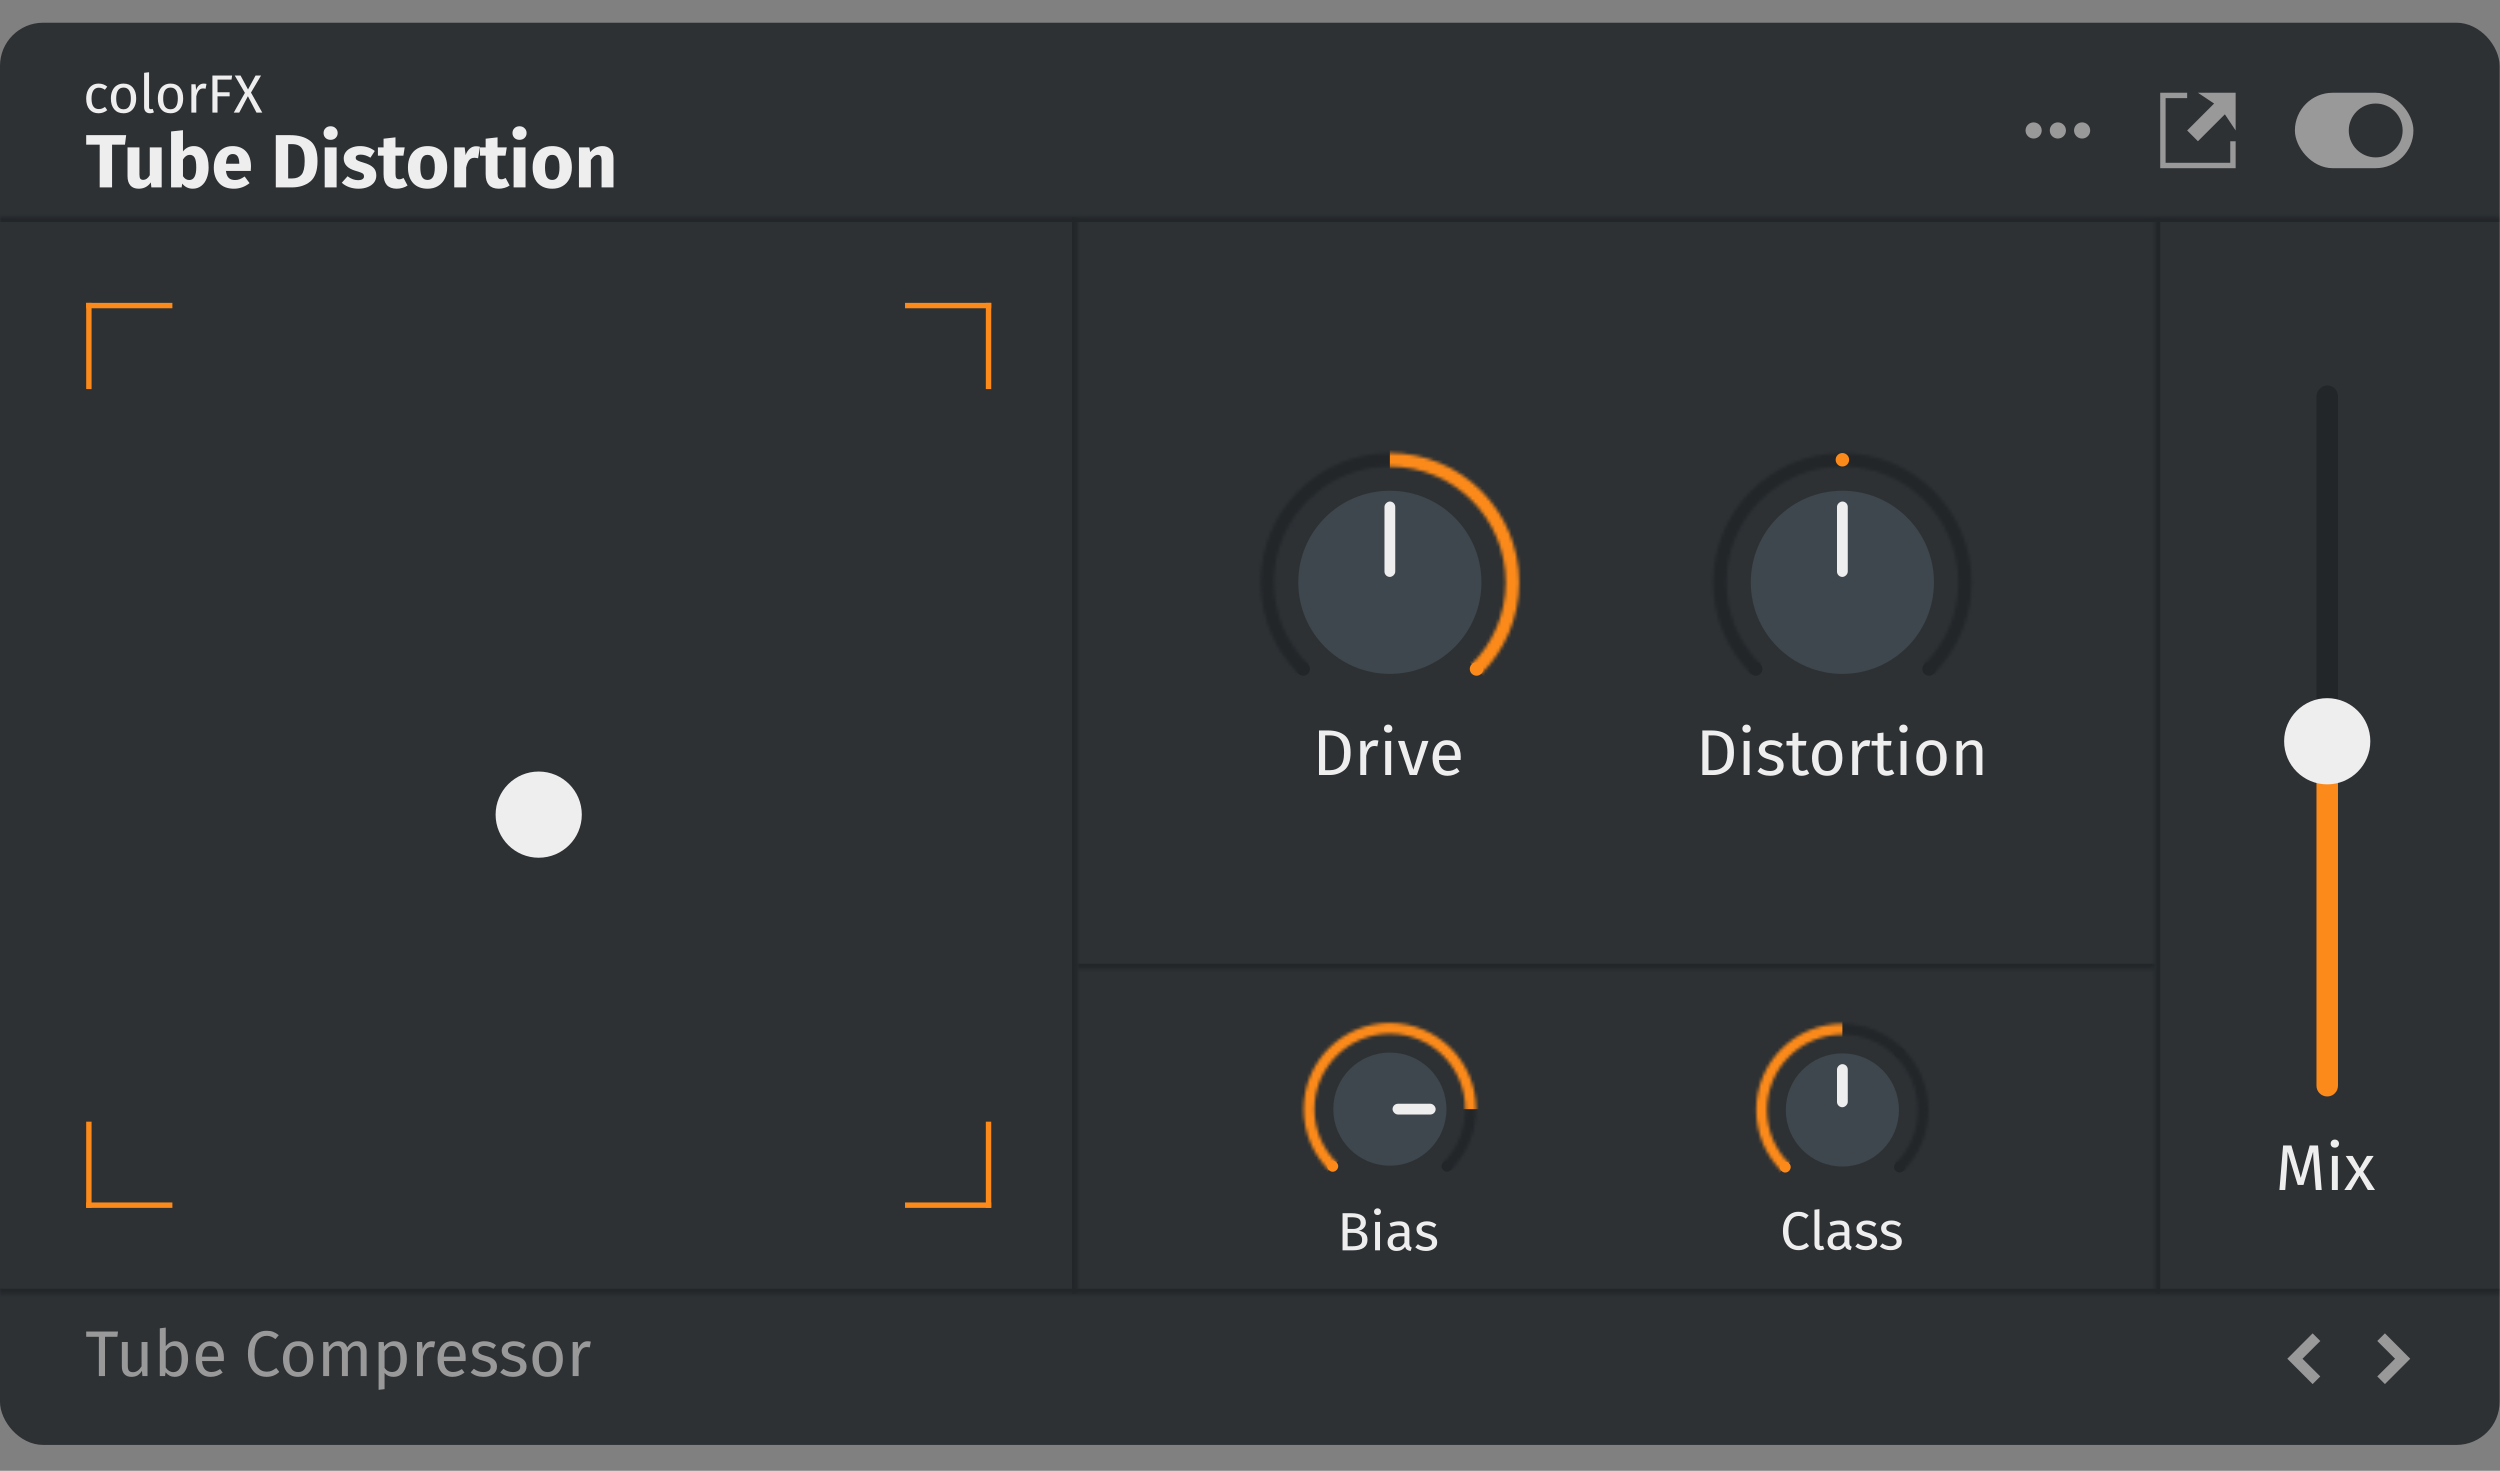 <?xml version="1.0" encoding="UTF-8"?>
<svg xmlns="http://www.w3.org/2000/svg" width="770" height="453" viewBox="0 0 770 453" fill="none">
  <rect x="0" y="0" width="770" height="453" fill="#808080" stroke="none"/>
  <g clip-path="url(#clip0_1487_190294)">
    <rect y="7" width="769.879" height="438.035" rx="13.274" fill="#2D3134"></rect>
    <path d="M77.303 28.517L80.788 34.69H78.996L76.358 29.629L73.686 34.69H71.994L75.428 28.601L72.293 23.258H74.085L76.391 27.555L78.714 23.258H80.406L77.303 28.517Z" fill="#EEEEEE"></path>
    <path d="M65.42 34.69V23.258H71.493L71.31 24.519H66.996V28.418H70.729V29.662H66.996V34.69H65.42Z" fill="#EEEEEE"></path>
    <path d="M62.736 25.746C63.046 25.746 63.334 25.779 63.599 25.846L63.317 27.339C63.051 27.273 62.797 27.239 62.554 27.239C62.012 27.239 61.575 27.439 61.243 27.837C60.911 28.235 60.651 28.854 60.463 29.695V34.689H58.937V25.945H60.247L60.397 27.721C60.629 27.068 60.944 26.576 61.343 26.244C61.741 25.912 62.205 25.746 62.736 25.746Z" fill="#EEEEEE"></path>
    <path d="M52.532 25.746C53.76 25.746 54.712 26.155 55.386 26.974C56.072 27.793 56.415 28.904 56.415 30.309C56.415 31.216 56.26 32.018 55.95 32.715C55.641 33.401 55.193 33.937 54.606 34.324C54.02 34.7 53.323 34.888 52.516 34.888C51.288 34.888 50.331 34.479 49.645 33.661C48.959 32.842 48.617 31.73 48.617 30.326C48.617 29.419 48.771 28.622 49.081 27.936C49.391 27.239 49.839 26.703 50.425 26.327C51.011 25.94 51.714 25.746 52.532 25.746ZM52.532 26.974C51.017 26.974 50.259 28.091 50.259 30.326C50.259 32.549 51.011 33.661 52.516 33.661C54.02 33.661 54.772 32.543 54.772 30.309C54.772 28.086 54.026 26.974 52.532 26.974Z" fill="#EEEEEE"></path>
    <path d="M46.209 34.889C45.645 34.889 45.197 34.723 44.865 34.392C44.544 34.049 44.384 33.573 44.384 32.965V22.429L45.911 22.246V32.931C45.911 33.175 45.949 33.352 46.027 33.462C46.115 33.573 46.259 33.628 46.458 33.628C46.668 33.628 46.856 33.595 47.022 33.529L47.42 34.591C47.056 34.79 46.652 34.889 46.209 34.889Z" fill="#EEEEEE"></path>
    <path d="M38.063 25.746C39.291 25.746 40.242 26.155 40.917 26.974C41.602 27.793 41.945 28.904 41.945 30.309C41.945 31.216 41.791 32.018 41.481 32.715C41.171 33.401 40.723 33.937 40.137 34.324C39.55 34.7 38.854 34.888 38.046 34.888C36.818 34.888 35.861 34.479 35.176 33.661C34.49 32.842 34.147 31.73 34.147 30.326C34.147 29.419 34.302 28.622 34.612 27.936C34.921 27.239 35.369 26.703 35.956 26.327C36.542 25.94 37.244 25.746 38.063 25.746ZM38.063 26.974C36.547 26.974 35.79 28.091 35.79 30.326C35.79 32.549 36.542 33.661 38.046 33.661C39.55 33.661 40.303 32.543 40.303 30.309C40.303 28.086 39.556 26.974 38.063 26.974Z" fill="#EEEEEE"></path>
    <path d="M30.364 25.746C30.884 25.746 31.359 25.823 31.791 25.978C32.222 26.122 32.637 26.36 33.035 26.692L32.305 27.654C31.995 27.433 31.691 27.273 31.392 27.173C31.105 27.062 30.784 27.007 30.43 27.007C29.722 27.007 29.169 27.289 28.771 27.853C28.384 28.417 28.19 29.253 28.19 30.359C28.19 31.465 28.384 32.283 28.771 32.814C29.158 33.334 29.711 33.594 30.43 33.594C30.773 33.594 31.088 33.544 31.376 33.445C31.663 33.334 31.984 33.163 32.338 32.931L33.035 33.926C32.239 34.568 31.348 34.888 30.364 34.888C29.18 34.888 28.245 34.49 27.56 33.694C26.885 32.897 26.548 31.797 26.548 30.392C26.548 29.463 26.703 28.65 27.012 27.953C27.322 27.256 27.759 26.714 28.323 26.327C28.898 25.94 29.578 25.746 30.364 25.746Z" fill="#EEEEEE"></path>
    <path d="M185.538 44.998C186.607 44.998 187.443 45.323 188.047 45.974C188.651 46.624 188.953 47.538 188.953 48.715V57.728H185.283V49.342C185.283 48.722 185.182 48.297 184.981 48.064C184.795 47.816 184.509 47.693 184.121 47.693C183.378 47.693 182.666 48.227 181.984 49.295V57.728H178.314V45.393H181.52L181.775 46.856C182.302 46.237 182.867 45.772 183.471 45.463C184.091 45.153 184.78 44.998 185.538 44.998Z" fill="#EEEEEE"></path>
    <path d="M170.092 44.998C171.981 44.998 173.46 45.579 174.528 46.74C175.597 47.886 176.131 49.497 176.131 51.572C176.131 52.888 175.883 54.042 175.388 55.033C174.908 56.009 174.211 56.767 173.297 57.309C172.399 57.852 171.33 58.123 170.092 58.123C168.218 58.123 166.739 57.55 165.655 56.404C164.586 55.242 164.052 53.624 164.052 51.549C164.052 50.232 164.292 49.086 164.772 48.111C165.268 47.12 165.965 46.353 166.863 45.811C167.776 45.269 168.853 44.998 170.092 44.998ZM170.092 47.693C169.348 47.693 168.791 48.01 168.419 48.645C168.047 49.264 167.862 50.232 167.862 51.549C167.862 52.896 168.04 53.879 168.396 54.499C168.768 55.118 169.333 55.428 170.092 55.428C170.835 55.428 171.392 55.118 171.764 54.499C172.136 53.864 172.322 52.888 172.322 51.572C172.322 50.225 172.136 49.241 171.764 48.622C171.408 48.002 170.85 47.693 170.092 47.693Z" fill="#EEEEEE"></path>
    <path d="M161.863 45.393V57.727H158.193V45.393H161.863ZM160.005 38.889C160.64 38.889 161.159 39.09 161.561 39.493C161.979 39.88 162.188 40.375 162.188 40.979C162.188 41.583 161.979 42.087 161.561 42.489C161.159 42.876 160.64 43.07 160.005 43.07C159.37 43.07 158.851 42.876 158.448 42.489C158.046 42.087 157.844 41.583 157.844 40.979C157.844 40.375 158.046 39.88 158.448 39.493C158.851 39.09 159.37 38.889 160.005 38.889Z" fill="#EEEEEE"></path>
    <path d="M156.968 57.146C156.519 57.456 155.992 57.696 155.388 57.866C154.8 58.037 154.211 58.122 153.623 58.122C150.928 58.106 149.581 56.62 149.581 53.662V47.947H147.839V45.392H149.581V42.721L153.251 42.303V45.392H156.085L155.69 47.947H153.251V53.615C153.251 54.188 153.344 54.599 153.53 54.846C153.716 55.094 154.01 55.218 154.413 55.218C154.831 55.218 155.272 55.087 155.737 54.823L156.968 57.146Z" fill="#EEEEEE"></path>
    <path d="M146.599 45.045C147.048 45.045 147.459 45.099 147.83 45.208L147.249 48.762C146.785 48.653 146.413 48.599 146.134 48.599C145.407 48.599 144.849 48.855 144.462 49.365C144.09 49.861 143.796 50.612 143.579 51.619V57.728H139.909V45.393H143.115L143.417 47.786C143.695 46.934 144.114 46.268 144.671 45.788C145.244 45.293 145.887 45.045 146.599 45.045Z" fill="#EEEEEE"></path>
    <path d="M131.686 44.998C133.576 44.998 135.055 45.579 136.123 46.74C137.192 47.886 137.726 49.497 137.726 51.572C137.726 52.888 137.478 54.042 136.983 55.033C136.502 56.009 135.806 56.767 134.892 57.309C133.994 57.852 132.925 58.123 131.686 58.123C129.812 58.123 128.334 57.55 127.25 56.404C126.181 55.242 125.647 53.624 125.647 51.549C125.647 50.232 125.887 49.086 126.367 48.111C126.862 47.12 127.559 46.353 128.457 45.811C129.371 45.269 130.447 44.998 131.686 44.998ZM131.686 47.693C130.943 47.693 130.385 48.01 130.014 48.645C129.642 49.264 129.456 50.232 129.456 51.549C129.456 52.896 129.634 53.879 129.991 54.499C130.362 55.118 130.927 55.428 131.686 55.428C132.43 55.428 132.987 55.118 133.359 54.499C133.73 53.864 133.916 52.888 133.916 51.572C133.916 50.225 133.73 49.241 133.359 48.622C133.003 48.002 132.445 47.693 131.686 47.693Z" fill="#EEEEEE"></path>
    <path d="M125.527 57.146C125.078 57.456 124.551 57.696 123.947 57.866C123.359 58.037 122.77 58.122 122.182 58.122C119.487 58.106 118.14 56.62 118.14 53.662V47.947H116.398V45.392H118.14V42.721L121.81 42.303V45.392H124.644L124.249 47.947H121.81V53.615C121.81 54.188 121.903 54.599 122.089 54.846C122.275 55.094 122.569 55.218 122.972 55.218C123.39 55.218 123.831 55.087 124.296 54.823L125.527 57.146Z" fill="#EEEEEE"></path>
    <path d="M110.907 44.998C111.789 44.998 112.618 45.13 113.392 45.393C114.166 45.656 114.848 46.028 115.436 46.508L114.089 48.575C113.082 47.94 112.068 47.623 111.046 47.623C110.566 47.623 110.194 47.708 109.931 47.879C109.683 48.033 109.559 48.258 109.559 48.552C109.559 48.784 109.613 48.978 109.722 49.133C109.846 49.272 110.086 49.419 110.442 49.574C110.798 49.729 111.348 49.915 112.091 50.132C113.377 50.503 114.329 50.991 114.948 51.595C115.583 52.184 115.901 53.004 115.901 54.057C115.901 54.894 115.661 55.621 115.181 56.241C114.701 56.845 114.042 57.309 113.206 57.635C112.37 57.96 111.441 58.123 110.419 58.123C109.381 58.123 108.413 57.96 107.515 57.635C106.632 57.309 105.881 56.86 105.262 56.287L107.05 54.29C108.088 55.095 109.18 55.498 110.326 55.498C110.883 55.498 111.317 55.397 111.627 55.196C111.952 54.994 112.114 54.708 112.114 54.336C112.114 54.042 112.052 53.81 111.929 53.639C111.805 53.469 111.565 53.314 111.208 53.175C110.852 53.02 110.287 52.834 109.513 52.617C108.289 52.261 107.376 51.766 106.772 51.13C106.168 50.496 105.866 49.706 105.866 48.761C105.866 48.049 106.067 47.414 106.47 46.856C106.888 46.283 107.476 45.834 108.235 45.509C109.009 45.168 109.9 44.998 110.907 44.998Z" fill="#EEEEEE"></path>
    <path d="M103.677 45.393V57.727H100.007V45.393H103.677ZM101.819 38.889C102.454 38.889 102.972 39.09 103.375 39.493C103.793 39.88 104.002 40.375 104.002 40.979C104.002 41.583 103.793 42.087 103.375 42.489C102.972 42.876 102.454 43.07 101.819 43.07C101.184 43.07 100.665 42.876 100.262 42.489C99.86 42.087 99.658 41.583 99.658 40.979C99.658 40.375 99.86 39.88 100.262 39.493C100.665 39.09 101.184 38.889 101.819 38.889Z" fill="#EEEEEE"></path>
    <path d="M89.429 41.629C91.953 41.629 93.974 42.202 95.492 43.348C97.025 44.478 97.791 46.561 97.791 49.596C97.791 52.585 97.048 54.691 95.561 55.915C94.075 57.123 92.147 57.727 89.778 57.727H84.946V41.629H89.429ZM88.755 44.393V54.962H90.01C91.264 54.962 92.216 54.575 92.867 53.801C93.517 53.011 93.843 51.61 93.843 49.596C93.843 48.218 93.68 47.15 93.355 46.391C93.029 45.632 92.588 45.113 92.031 44.834C91.473 44.54 90.784 44.393 89.963 44.393H88.755Z" fill="#EEEEEE"></path>
    <path d="M77.302 51.316C77.302 51.827 77.279 52.269 77.232 52.64H69.59C69.714 53.678 70.008 54.406 70.473 54.824C70.937 55.242 71.58 55.451 72.401 55.451C72.896 55.451 73.376 55.366 73.841 55.196C74.305 55.01 74.809 54.731 75.351 54.359L76.861 56.404C75.42 57.55 73.818 58.123 72.052 58.123C70.054 58.123 68.521 57.534 67.453 56.357C66.384 55.18 65.85 53.601 65.85 51.618C65.85 50.364 66.075 49.241 66.524 48.25C66.973 47.243 67.631 46.454 68.498 45.881C69.365 45.292 70.403 44.998 71.611 44.998C73.392 44.998 74.785 45.556 75.792 46.67C76.799 47.785 77.302 49.334 77.302 51.316ZM73.701 50.271C73.67 48.382 73.004 47.437 71.704 47.437C71.069 47.437 70.573 47.669 70.217 48.134C69.876 48.599 69.667 49.365 69.59 50.434H73.701V50.271Z" fill="#EEEEEE"></path>
    <path d="M59.678 44.997C61.15 44.997 62.28 45.578 63.07 46.739C63.86 47.885 64.255 49.496 64.255 51.571C64.255 52.841 64.053 53.971 63.651 54.962C63.264 55.953 62.698 56.728 61.955 57.285C61.227 57.843 60.36 58.121 59.353 58.121C58.687 58.121 58.076 57.982 57.518 57.703C56.976 57.425 56.512 57.038 56.124 56.542L55.939 57.727H52.687V40.491L56.357 40.096V46.646C56.728 46.135 57.201 45.733 57.774 45.438C58.362 45.144 58.997 44.997 59.678 44.997ZM58.285 55.45C59.725 55.45 60.445 54.157 60.445 51.571C60.445 50.1 60.275 49.085 59.934 48.528C59.593 47.97 59.098 47.692 58.447 47.692C57.627 47.692 56.93 48.172 56.357 49.132V54.266C56.589 54.637 56.868 54.931 57.193 55.148C57.534 55.349 57.898 55.45 58.285 55.45Z" fill="#EEEEEE"></path>
    <path d="M49.8 57.727H46.617L46.455 56.171C45.557 57.472 44.31 58.122 42.715 58.122C41.584 58.122 40.725 57.781 40.137 57.1C39.564 56.419 39.277 55.466 39.277 54.243V45.393H42.947V53.778C42.947 54.382 43.04 54.808 43.226 55.056C43.427 55.288 43.729 55.404 44.132 55.404C44.906 55.404 45.572 54.924 46.13 53.964V45.393H49.8V57.727Z" fill="#EEEEEE"></path>
    <path d="M38.859 41.629L38.487 44.556H34.515V57.727H30.706V44.556H26.548V41.629H38.859Z" fill="#EEEEEE"></path>
    <circle cx="626.357" cy="40.184" r="2.489" fill="#999999"></circle>
    <circle cx="633.823" cy="40.184" r="2.489" fill="#999999"></circle>
    <circle cx="641.29" cy="40.184" r="2.489" fill="#999999"></circle>
    <path fill-rule="evenodd" clip-rule="evenodd" d="M665.348 51.799V28.57H673.644V30.23H667.007V50.14H686.918V43.503H688.577V51.799H665.348ZM681.94 31.889L673.644 40.185L676.962 43.503L685.259 35.207L688.577 40.185V28.57H676.962L681.94 31.889Z" fill="#999999"></path>
    <rect x="706.829" y="28.57" width="36.503" height="23.229" rx="11.615" fill="#999999"></rect>
    <circle cx="731.717" cy="40.185" r="8.296" fill="#2D3134"></circle>
    <g clip-path="url(#clip1_1487_190294)">
      <mask id="path-29-inside-1_1487_190294" fill="white">
        <path d="M0 66.732H769.879V398.577H0V66.732Z"></path>
      </mask>
      <mask id="path-31-inside-2_1487_190294" fill="white">
        <path d="M0 66.732H331.844V398.577H0V66.732Z"></path>
      </mask>
      <path d="M330.185 66.732V398.577H333.504V66.732H330.185Z" fill="#222629" mask="url(#path-31-inside-2_1487_190294)"></path>
      <rect x="28.207" y="119.826" width="1.659" height="26.548" transform="rotate(-180 28.207 119.826)" fill="#FC8A1A"></rect>
      <rect x="53.095" y="94.938" width="26.548" height="1.659" transform="rotate(-180 53.095 94.938)" fill="#FC8A1A"></rect>
      <rect x="53.095" y="370.369" width="1.659" height="26.548" transform="rotate(90 53.095 370.369)" fill="#FC8A1A"></rect>
      <rect x="28.207" y="345.48" width="26.548" height="1.659" transform="rotate(90 28.207 345.48)" fill="#FC8A1A"></rect>
      <circle cx="165.922" cy="250.907" r="13.274" fill="#EEEEEE"></circle>
      <rect x="278.749" y="94.938" width="1.659" height="26.548" transform="rotate(-90 278.749 94.938)" fill="#FC8A1A"></rect>
      <rect x="303.637" y="119.826" width="26.548" height="1.659" transform="rotate(-90 303.637 119.826)" fill="#FC8A1A"></rect>
      <rect x="303.637" y="345.48" width="1.659" height="26.548" fill="#FC8A1A"></rect>
      <rect x="278.749" y="370.369" width="26.548" height="1.659" fill="#FC8A1A"></rect>
      <mask id="path-44-inside-3_1487_190294" fill="white">
        <path d="M331.844 66.732H663.689V298.475H331.844V66.732Z"></path>
      </mask>
      <path d="M663.689 296.815H331.844V300.134H663.689V296.815Z" fill="#222629" mask="url(#path-44-inside-3_1487_190294)"></path>
      <mask id="mask0_1487_190294" style="mask-type:alpha" maskUnits="userSpaceOnUse" x="388" y="139" width="80" height="81">
        <path fill-rule="evenodd" clip-rule="evenodd" d="M428.079 219.176C450.072 219.176 467.9 201.347 467.9 179.355C467.9 157.362 450.072 139.533 428.079 139.533C406.086 139.533 388.258 157.362 388.258 179.355C388.258 201.347 406.086 219.176 428.079 219.176ZM428.079 215.027C447.781 215.027 463.752 199.056 463.752 179.354C463.752 159.652 447.781 143.681 428.079 143.681C408.377 143.681 392.406 159.652 392.406 179.354C392.406 199.056 408.377 215.027 428.079 215.027Z" fill="#D9D9D9"></path>
      </mask>
      <g mask="url(#mask0_1487_190294)">
        <path d="M388.971 218.462C381.236 210.728 375.969 200.873 373.835 190.144C371.701 179.416 372.796 168.295 376.982 158.189C381.168 148.083 388.257 139.445 397.352 133.368C406.447 127.291 417.141 124.047 428.079 124.047C439.018 124.047 449.711 127.291 458.807 133.368C467.902 139.445 474.991 148.083 479.177 158.189C483.363 168.295 484.458 179.416 482.324 190.144C480.19 200.873 474.922 210.728 467.188 218.462L428.079 179.354L388.971 218.462Z" fill="#222629"></path>
        <path d="M467.187 218.462C474.921 210.728 480.189 200.873 482.323 190.144C484.457 179.416 483.362 168.295 479.176 158.189C474.99 148.083 467.901 139.445 458.806 133.368C449.71 127.291 439.017 124.047 428.078 124.047L428.078 179.354L467.187 218.462Z" fill="#FC8A1A"></path>
      </g>
      <circle cx="454.771" cy="206.046" r="2.074" transform="rotate(45 454.771 206.046)" fill="#FC8A1A"></circle>
      <circle cx="401.387" cy="206.047" r="2.074" transform="rotate(-45 401.387 206.047)" fill="#222629"></circle>
      <circle cx="428.079" cy="179.355" r="28.207" transform="rotate(90 428.079 179.355)" fill="#3E474D"></circle>
      <rect x="426.419" y="177.695" width="23.229" height="3.318" rx="1.659" transform="rotate(-90 426.419 177.695)" fill="#EEEEEE"></rect>
      <path d="M449.909 233.151C449.909 233.457 449.896 233.769 449.869 234.087H443.179C443.259 235.242 443.551 236.092 444.055 236.636C444.56 237.18 445.21 237.452 446.007 237.452C446.511 237.452 446.976 237.379 447.4 237.233C447.825 237.087 448.27 236.855 448.734 236.536L449.531 237.631C448.416 238.507 447.195 238.945 445.867 238.945C444.407 238.945 443.266 238.468 442.443 237.512C441.633 236.556 441.228 235.242 441.228 233.57C441.228 232.481 441.401 231.519 441.746 230.682C442.104 229.833 442.609 229.169 443.259 228.691C443.923 228.214 444.699 227.975 445.589 227.975C446.982 227.975 448.051 228.433 448.794 229.348C449.538 230.264 449.909 231.532 449.909 233.151ZM448.097 232.614C448.097 231.578 447.892 230.789 447.48 230.244C447.069 229.7 446.451 229.428 445.628 229.428C444.128 229.428 443.312 230.53 443.179 232.733H448.097V232.614Z" fill="#EEEEEE"></path>
      <path d="M439.968 228.213L436.404 238.706H434.194L430.57 228.213H432.561L435.309 237.073L438.037 228.213H439.968Z" fill="#EEEEEE"></path>
      <path d="M428.475 228.213V238.706H426.643V228.213H428.475ZM427.539 223.176C427.924 223.176 428.236 223.295 428.475 223.534C428.714 223.773 428.834 224.072 428.834 224.43C428.834 224.789 428.714 225.087 428.475 225.326C428.236 225.552 427.924 225.665 427.539 225.665C427.168 225.665 426.862 225.552 426.624 225.326C426.385 225.087 426.265 224.789 426.265 224.43C426.265 224.072 426.385 223.773 426.624 223.534C426.862 223.295 427.168 223.176 427.539 223.176Z" fill="#EEEEEE"></path>
      <path d="M423.523 227.975C423.894 227.975 424.239 228.014 424.558 228.094L424.219 229.886C423.901 229.806 423.596 229.767 423.304 229.767C422.653 229.767 422.129 230.005 421.731 230.483C421.332 230.961 421.02 231.705 420.795 232.713V238.706H418.963V228.214H420.536L420.715 230.344C420.994 229.561 421.372 228.97 421.85 228.572C422.328 228.174 422.885 227.975 423.523 227.975Z" fill="#EEEEEE"></path>
      <path d="M409.116 224.988C411.187 224.988 412.846 225.473 414.094 226.442C415.355 227.397 415.985 229.176 415.985 231.778C415.985 234.313 415.355 236.105 414.094 237.154C412.846 238.189 411.326 238.707 409.534 238.707H406.249V224.988H409.116ZM408.141 226.501V237.213H409.674C410.948 237.213 411.983 236.822 412.78 236.039C413.576 235.256 413.974 233.835 413.974 231.778C413.974 230.331 413.769 229.223 413.357 228.453C412.946 227.67 412.421 227.152 411.784 226.9C411.147 226.634 410.397 226.501 409.534 226.501H408.141Z" fill="#EEEEEE"></path>
      <mask id="mask1_1487_190294" style="mask-type:alpha" maskUnits="userSpaceOnUse" x="527" y="139" width="81" height="81">
        <path fill-rule="evenodd" clip-rule="evenodd" d="M567.454 219.176C589.446 219.176 607.275 201.347 607.275 179.355C607.275 157.362 589.446 139.533 567.454 139.533C545.461 139.533 527.632 157.362 527.632 179.355C527.632 201.347 545.461 219.176 567.454 219.176ZM567.453 215.027C587.155 215.027 603.126 199.056 603.126 179.354C603.126 159.652 587.155 143.681 567.453 143.681C547.751 143.681 531.78 159.652 531.78 179.354C531.78 199.056 547.751 215.027 567.453 215.027Z" fill="#D9D9D9"></path>
      </mask>
      <g mask="url(#mask1_1487_190294)">
        <path d="M528.346 218.462C520.611 210.728 515.343 200.873 513.209 190.144C511.075 179.416 512.17 168.295 516.357 158.189C520.543 148.083 527.631 139.445 536.727 133.368C545.822 127.291 556.515 124.047 567.454 124.047C578.393 124.047 589.086 127.291 598.181 133.368C607.276 139.445 614.365 148.083 618.551 158.189C622.737 168.295 623.833 179.416 621.699 190.144C619.564 200.873 614.297 210.728 606.562 218.462L567.454 179.354L528.346 218.462Z" fill="#222629"></path>
      </g>
      <circle cx="594.145" cy="206.046" r="2.074" transform="rotate(45 594.145 206.046)" fill="#222629"></circle>
      <circle cx="540.762" cy="206.047" r="2.074" transform="rotate(-45 540.762 206.047)" fill="#222629"></circle>
      <circle cx="567.454" cy="141.607" r="2.074" transform="rotate(90 567.454 141.607)" fill="#FC8A1A"></circle>
      <circle cx="567.453" cy="179.355" r="28.207" transform="rotate(90 567.453 179.355)" fill="#3E474D"></circle>
      <rect x="565.794" y="177.695" width="23.229" height="3.318" rx="1.659" transform="rotate(-90 565.794 177.695)" fill="#EEEEEE"></rect>
      <path d="M607.539 227.975C608.495 227.975 609.238 228.26 609.769 228.831C610.313 229.402 610.585 230.185 610.585 231.18V238.706H608.754V231.439C608.754 230.696 608.614 230.171 608.335 229.866C608.057 229.561 607.645 229.408 607.101 229.408C606.544 229.408 606.052 229.567 605.628 229.886C605.203 230.205 604.805 230.663 604.433 231.26V238.706H602.601V228.214H604.174L604.333 229.767C604.705 229.209 605.163 228.771 605.707 228.452C606.265 228.134 606.875 227.975 607.539 227.975Z" fill="#EEEEEE"></path>
      <path d="M594.916 227.975C596.389 227.975 597.531 228.466 598.341 229.448C599.164 230.43 599.575 231.764 599.575 233.45C599.575 234.538 599.389 235.501 599.018 236.337C598.646 237.16 598.108 237.804 597.405 238.268C596.701 238.72 595.865 238.945 594.896 238.945C593.423 238.945 592.275 238.454 591.452 237.472C590.629 236.49 590.217 235.156 590.217 233.47C590.217 232.382 590.403 231.426 590.775 230.603C591.146 229.767 591.684 229.123 592.387 228.671C593.091 228.207 593.934 227.975 594.916 227.975ZM594.916 229.448C593.098 229.448 592.188 230.789 592.188 233.47C592.188 236.138 593.091 237.472 594.896 237.472C596.701 237.472 597.604 236.131 597.604 233.45C597.604 230.782 596.708 229.448 594.916 229.448Z" fill="#EEEEEE"></path>
      <path d="M587.186 228.213V238.706H585.354V228.213H587.186ZM586.25 223.176C586.635 223.176 586.947 223.295 587.186 223.534C587.425 223.773 587.545 224.072 587.545 224.43C587.545 224.789 587.425 225.087 587.186 225.326C586.947 225.552 586.635 225.665 586.25 225.665C585.879 225.665 585.573 225.552 585.334 225.326C585.096 225.087 584.976 224.789 584.976 224.43C584.976 224.072 585.096 223.773 585.334 223.534C585.573 223.295 585.879 223.176 586.25 223.176Z" fill="#EEEEEE"></path>
      <path d="M583.456 238.228C582.766 238.706 581.983 238.945 581.107 238.945C580.218 238.945 579.521 238.693 579.016 238.189C578.525 237.671 578.28 236.928 578.28 235.959V229.627H576.448V228.213H578.28V225.844L580.111 225.625V228.213H582.6L582.401 229.627H580.111V235.879C580.111 236.423 580.204 236.821 580.39 237.074C580.589 237.313 580.914 237.432 581.366 237.432C581.777 237.432 582.242 237.293 582.759 237.014L583.456 238.228Z" fill="#EEEEEE"></path>
      <path d="M575.039 227.975C575.411 227.975 575.756 228.014 576.075 228.094L575.736 229.886C575.418 229.806 575.112 229.767 574.82 229.767C574.17 229.767 573.646 230.005 573.247 230.483C572.849 230.961 572.537 231.705 572.312 232.713V238.706H570.48V228.214H572.053L572.232 230.344C572.511 229.561 572.889 228.97 573.367 228.572C573.845 228.174 574.402 227.975 575.039 227.975Z" fill="#EEEEEE"></path>
      <path d="M562.794 227.975C564.268 227.975 565.409 228.466 566.219 229.448C567.042 230.43 567.454 231.764 567.454 233.45C567.454 234.538 567.268 235.501 566.896 236.337C566.524 237.16 565.987 237.804 565.283 238.268C564.58 238.72 563.744 238.945 562.775 238.945C561.301 238.945 560.153 238.454 559.33 237.472C558.507 236.49 558.096 235.156 558.096 233.47C558.096 232.382 558.281 231.426 558.653 230.603C559.025 229.767 559.562 229.123 560.266 228.671C560.969 228.207 561.812 227.975 562.794 227.975ZM562.794 229.448C560.976 229.448 560.067 230.789 560.067 233.47C560.067 236.138 560.969 237.472 562.775 237.472C564.58 237.472 565.482 236.131 565.482 233.45C565.482 230.782 564.586 229.448 562.794 229.448Z" fill="#EEEEEE"></path>
      <path d="M557.246 238.228C556.556 238.706 555.772 238.945 554.896 238.945C554.007 238.945 553.31 238.693 552.806 238.189C552.315 237.671 552.069 236.928 552.069 235.959V229.627H550.237V228.213H552.069V225.844L553.901 225.625V228.213H556.39L556.191 229.627H553.901V235.879C553.901 236.423 553.994 236.821 554.18 237.074C554.379 237.313 554.704 237.432 555.155 237.432C555.567 237.432 556.031 237.293 556.549 237.014L557.246 238.228Z" fill="#EEEEEE"></path>
      <path d="M545.503 227.975C546.219 227.975 546.863 228.074 547.434 228.273C548.005 228.472 548.549 228.771 549.067 229.169L548.29 230.324C547.812 230.019 547.354 229.793 546.916 229.647C546.491 229.501 546.04 229.428 545.562 229.428C544.965 229.428 544.494 229.554 544.149 229.806C543.804 230.045 543.631 230.377 543.631 230.802C543.631 231.227 543.79 231.559 544.109 231.797C544.441 232.036 545.031 232.269 545.881 232.494C547.049 232.786 547.918 233.185 548.489 233.689C549.073 234.193 549.365 234.884 549.365 235.76C549.365 236.795 548.96 237.585 548.151 238.129C547.354 238.673 546.379 238.945 545.224 238.945C543.631 238.945 542.31 238.487 541.262 237.572L542.237 236.457C543.127 237.134 544.109 237.472 545.184 237.472C545.874 237.472 546.418 237.333 546.817 237.054C547.228 236.762 547.434 236.37 547.434 235.879C547.434 235.521 547.361 235.235 547.215 235.023C547.069 234.797 546.817 234.605 546.458 234.446C546.1 234.273 545.576 234.094 544.885 233.908C543.77 233.616 542.961 233.224 542.456 232.733C541.965 232.242 541.72 231.618 541.72 230.862C541.72 230.317 541.879 229.826 542.197 229.388C542.529 228.937 542.981 228.592 543.551 228.353C544.135 228.101 544.786 227.975 545.503 227.975Z" fill="#EEEEEE"></path>
      <path d="M538.868 228.213V238.706H537.036V228.213H538.868ZM537.932 223.176C538.317 223.176 538.629 223.295 538.868 223.534C539.107 223.773 539.226 224.072 539.226 224.43C539.226 224.789 539.107 225.087 538.868 225.326C538.629 225.552 538.317 225.665 537.932 225.665C537.56 225.665 537.255 225.552 537.016 225.326C536.777 225.087 536.658 224.789 536.658 224.43C536.658 224.072 536.777 223.773 537.016 223.534C537.255 223.295 537.56 223.176 537.932 223.176Z" fill="#EEEEEE"></path>
      <path d="M527.189 224.988C529.26 224.988 530.919 225.473 532.167 226.442C533.428 227.397 534.058 229.176 534.058 231.778C534.058 234.313 533.428 236.105 532.167 237.154C530.919 238.189 529.399 238.707 527.607 238.707H524.322V224.988H527.189ZM526.214 226.501V237.213H527.747C529.021 237.213 530.056 236.822 530.853 236.039C531.649 235.256 532.047 233.835 532.047 231.778C532.047 230.331 531.842 229.223 531.43 228.453C531.019 227.67 530.494 227.152 529.857 226.9C529.22 226.634 528.47 226.501 527.607 226.501H526.214Z" fill="#EEEEEE"></path>
      <mask id="mask2_1487_190294" style="mask-type:alpha" maskUnits="userSpaceOnUse" x="401" y="315" width="54" height="54">
        <path fill-rule="evenodd" clip-rule="evenodd" d="M428.079 368.162C442.741 368.162 454.627 356.276 454.627 341.614C454.627 326.952 442.741 315.066 428.079 315.066C413.417 315.066 401.532 326.952 401.532 341.614C401.532 356.276 413.417 368.162 428.079 368.162ZM428.08 364.843C440.909 364.843 451.309 354.443 451.309 341.614C451.309 328.785 440.909 318.385 428.08 318.385C415.25 318.385 404.85 328.785 404.85 341.614C404.85 354.443 415.25 364.843 428.08 364.843Z" fill="#D9D9D9"></path>
      </mask>
      <g mask="url(#mask2_1487_190294)">
        <path d="M458.404 371.939C464.402 365.941 468.486 358.3 470.141 349.981C471.796 341.662 470.946 333.04 467.701 325.203C464.455 317.367 458.958 310.67 451.906 305.957C444.853 301.245 436.562 298.73 428.08 298.73C419.599 298.73 411.307 301.245 404.255 305.957C397.203 310.67 391.706 317.367 388.46 325.203C385.215 333.04 384.365 341.662 386.02 349.981C387.675 358.3 391.759 365.941 397.757 371.939L428.08 341.615L458.404 371.939Z" fill="#222629"></path>
        <path d="M397.756 371.939C392.769 366.952 389.089 360.812 387.042 354.063C384.994 347.315 384.643 340.165 386.019 333.248C387.395 326.331 390.455 319.861 394.929 314.409C399.403 308.957 405.153 304.693 411.668 301.995C418.184 299.296 425.264 298.245 432.283 298.937C439.301 299.628 446.041 302.039 451.905 305.957C457.769 309.876 462.576 315.179 465.9 321.399C469.225 327.619 470.964 334.562 470.964 341.615L428.079 341.615L397.756 371.939Z" fill="#FC8A1A"></path>
      </g>
      <circle cx="410.481" cy="359.213" r="1.659" transform="rotate(-45 410.481 359.213)" fill="#FC8A1A"></circle>
      <circle cx="445.678" cy="359.214" r="1.659" transform="rotate(45 445.678 359.214)" fill="#222629"></circle>
      <circle cx="428.079" cy="341.613" r="17.422" transform="rotate(90 428.079 341.613)" fill="#3E474D"></circle>
      <rect x="428.909" y="339.955" width="13.274" height="3.318" rx="1.659" fill="#EEEEEE"></rect>
      <path d="M439.435 376.16C440.032 376.16 440.569 376.243 441.044 376.409C441.52 376.575 441.974 376.824 442.405 377.156L441.758 378.118C441.36 377.864 440.978 377.676 440.613 377.554C440.259 377.432 439.883 377.371 439.485 377.371C438.987 377.371 438.594 377.476 438.307 377.687C438.019 377.886 437.875 378.162 437.875 378.516C437.875 378.87 438.008 379.147 438.273 379.346C438.55 379.545 439.042 379.739 439.75 379.927C440.724 380.17 441.448 380.502 441.924 380.922C442.41 381.342 442.654 381.918 442.654 382.648C442.654 383.511 442.316 384.169 441.642 384.622C440.978 385.076 440.165 385.302 439.203 385.302C437.875 385.302 436.775 384.921 435.901 384.158L436.714 383.228C437.455 383.793 438.273 384.075 439.169 384.075C439.745 384.075 440.198 383.958 440.53 383.726C440.873 383.483 441.044 383.157 441.044 382.747C441.044 382.449 440.984 382.211 440.862 382.034C440.74 381.846 440.53 381.685 440.231 381.553C439.933 381.409 439.496 381.259 438.921 381.105C437.991 380.861 437.317 380.535 436.896 380.126C436.487 379.716 436.282 379.197 436.282 378.566C436.282 378.113 436.415 377.703 436.681 377.338C436.957 376.962 437.333 376.675 437.809 376.475C438.296 376.265 438.838 376.16 439.435 376.16Z" fill="#EEEEEE"></path>
      <path d="M434.089 383.063C434.089 383.416 434.15 383.682 434.272 383.859C434.393 384.025 434.576 384.152 434.819 384.241L434.471 385.302C434.017 385.247 433.652 385.12 433.376 384.921C433.099 384.722 432.895 384.412 432.762 383.992C432.176 384.866 431.307 385.302 430.157 385.302C429.294 385.302 428.614 385.059 428.116 384.572C427.618 384.086 427.369 383.45 427.369 382.664C427.369 381.735 427.701 381.022 428.365 380.524C429.04 380.026 429.991 379.777 431.219 379.777H432.563V379.13C432.563 378.511 432.413 378.068 432.115 377.803C431.816 377.537 431.357 377.405 430.738 377.405C430.096 377.405 429.311 377.559 428.382 377.869L428 376.757C429.084 376.359 430.091 376.16 431.02 376.16C432.048 376.16 432.817 376.415 433.326 376.923C433.835 377.421 434.089 378.135 434.089 379.064V383.063ZM430.505 384.158C431.379 384.158 432.065 383.704 432.563 382.797V380.789H431.418C429.803 380.789 428.995 381.387 428.995 382.581C428.995 383.101 429.123 383.494 429.377 383.759C429.631 384.025 430.008 384.158 430.505 384.158Z" fill="#EEEEEE"></path>
      <path d="M425.043 376.36V385.104H423.516V376.36H425.043ZM424.263 372.162C424.584 372.162 424.844 372.262 425.043 372.461C425.242 372.66 425.341 372.909 425.341 373.207C425.341 373.506 425.242 373.755 425.043 373.954C424.844 374.142 424.584 374.236 424.263 374.236C423.953 374.236 423.699 374.142 423.5 373.954C423.3 373.755 423.201 373.506 423.201 373.207C423.201 372.909 423.3 372.66 423.5 372.461C423.699 372.262 423.953 372.162 424.263 372.162Z" fill="#EEEEEE"></path>
      <path d="M418.549 379.064C419.334 379.197 419.97 379.474 420.457 379.894C420.943 380.314 421.187 380.967 421.187 381.852C421.187 384.02 419.677 385.104 416.657 385.104H413.505V373.672H416.209C417.658 373.672 418.764 373.91 419.527 374.385C420.302 374.861 420.689 375.586 420.689 376.559C420.689 377.223 420.479 377.776 420.058 378.218C419.649 378.661 419.146 378.943 418.549 379.064ZM415.081 374.916V378.517H416.806C417.47 378.517 418.012 378.356 418.432 378.036C418.864 377.715 419.08 377.261 419.08 376.675C419.08 376.011 418.853 375.552 418.399 375.298C417.957 375.043 417.282 374.916 416.375 374.916H415.081ZM416.657 383.843C417.586 383.843 418.294 383.705 418.781 383.428C419.279 383.152 419.527 382.626 419.527 381.852C419.527 381.1 419.29 380.558 418.814 380.226C418.338 379.894 417.719 379.728 416.956 379.728H415.081V383.843H416.657Z" fill="#EEEEEE"></path>
      <mask id="mask3_1487_190294" style="mask-type:alpha" maskUnits="userSpaceOnUse" x="540" y="315" width="55" height="54">
        <path fill-rule="evenodd" clip-rule="evenodd" d="M567.454 368.41C582.115 368.41 594.001 356.524 594.001 341.862C594.001 327.2 582.115 315.314 567.454 315.314C552.792 315.314 540.906 327.2 540.906 341.862C540.906 356.524 552.792 368.41 567.454 368.41ZM567.453 365.091C580.282 365.091 590.682 354.691 590.682 341.862C590.682 329.033 580.282 318.633 567.453 318.633C554.624 318.633 544.224 329.033 544.224 341.862C544.224 354.691 554.624 365.091 567.453 365.091Z" fill="#D9D9D9"></path>
      </mask>
      <g mask="url(#mask3_1487_190294)">
        <path d="M597.778 372.187C603.775 366.189 607.86 358.548 609.514 350.229C611.169 341.91 610.32 333.288 607.074 325.451C603.828 317.615 598.332 310.918 591.279 306.206C584.227 301.493 575.936 298.978 567.454 298.978C558.972 298.978 550.681 301.493 543.629 306.206C536.576 310.918 531.08 317.615 527.834 325.451C524.588 333.288 523.739 341.91 525.393 350.229C527.048 358.548 531.133 366.189 537.13 372.187L567.454 341.863L597.778 372.187Z" fill="#222629"></path>
        <path d="M537.13 372.187C531.132 366.189 527.048 358.548 525.393 350.229C523.738 341.91 524.588 333.288 527.833 325.451C531.079 317.615 536.576 310.918 543.628 306.206C550.68 301.493 558.972 298.978 567.453 298.978L567.453 341.863L537.13 372.187Z" fill="#FC8A1A"></path>
      </g>
      <circle cx="549.855" cy="359.461" r="1.659" transform="rotate(-45 549.855 359.461)" fill="#FC8A1A"></circle>
      <circle cx="585.051" cy="324.264" r="1.659" transform="rotate(-45 585.051 324.264)" fill="#222629"></circle>
      <circle cx="585.052" cy="359.46" r="1.659" transform="rotate(45 585.052 359.46)" fill="#222629"></circle>
      <circle cx="567.453" cy="341.861" r="17.422" fill="#3E474D"></circle>
      <rect x="565.794" y="341.031" width="13.274" height="3.318" rx="1.659" transform="rotate(-90 565.794 341.031)" fill="#EEEEEE"></rect>
      <path d="M582.537 375.91C583.134 375.91 583.671 375.993 584.146 376.159C584.622 376.325 585.075 376.574 585.507 376.906L584.86 377.868C584.462 377.614 584.08 377.426 583.715 377.304C583.361 377.182 582.985 377.121 582.587 377.121C582.089 377.121 581.696 377.226 581.409 377.437C581.121 377.636 580.977 377.912 580.977 378.266C580.977 378.62 581.11 378.897 581.375 379.096C581.652 379.295 582.144 379.489 582.852 379.677C583.825 379.92 584.55 380.252 585.026 380.672C585.512 381.092 585.756 381.668 585.756 382.398C585.756 383.261 585.418 383.919 584.744 384.372C584.08 384.826 583.267 385.052 582.305 385.052C580.977 385.052 579.877 384.671 579.003 383.908L579.816 382.978C580.557 383.543 581.375 383.825 582.271 383.825C582.847 383.825 583.3 383.708 583.632 383.476C583.975 383.233 584.146 382.907 584.146 382.497C584.146 382.199 584.085 381.961 583.964 381.784C583.842 381.596 583.632 381.435 583.333 381.303C583.035 381.159 582.598 381.009 582.022 380.855C581.093 380.611 580.419 380.285 579.998 379.876C579.589 379.466 579.384 378.947 579.384 378.316C579.384 377.863 579.517 377.453 579.783 377.088C580.059 376.712 580.435 376.425 580.911 376.225C581.397 376.015 581.94 375.91 582.537 375.91Z" fill="#EEEEEE"></path>
      <path d="M574.954 375.91C575.551 375.91 576.087 375.993 576.563 376.159C577.039 376.325 577.492 376.574 577.924 376.906L577.277 377.868C576.878 377.614 576.497 377.426 576.132 377.304C575.778 377.182 575.402 377.121 575.003 377.121C574.506 377.121 574.113 377.226 573.825 377.437C573.538 377.636 573.394 377.912 573.394 378.266C573.394 378.62 573.527 378.897 573.792 379.096C574.069 379.295 574.561 379.489 575.269 379.677C576.242 379.92 576.967 380.252 577.443 380.672C577.929 381.092 578.173 381.668 578.173 382.398C578.173 383.261 577.835 383.919 577.16 384.372C576.497 384.826 575.684 385.052 574.721 385.052C573.394 385.052 572.293 384.671 571.42 383.908L572.233 382.978C572.974 383.543 573.792 383.825 574.688 383.825C575.263 383.825 575.717 383.708 576.049 383.476C576.392 383.233 576.563 382.907 576.563 382.497C576.563 382.199 576.502 381.961 576.381 381.784C576.259 381.596 576.049 381.435 575.75 381.303C575.451 381.159 575.015 381.009 574.439 380.855C573.51 380.611 572.835 380.285 572.415 379.876C572.006 379.466 571.801 378.947 571.801 378.316C571.801 377.863 571.934 377.453 572.199 377.088C572.476 376.712 572.852 376.425 573.328 376.225C573.814 376.015 574.356 375.91 574.954 375.91Z" fill="#EEEEEE"></path>
      <path d="M569.608 382.813C569.608 383.166 569.669 383.432 569.791 383.609C569.912 383.775 570.095 383.902 570.338 383.991L569.99 385.052C569.536 384.997 569.171 384.87 568.895 384.671C568.618 384.472 568.413 384.162 568.281 383.742C567.694 384.616 566.826 385.052 565.676 385.052C564.813 385.052 564.133 384.809 563.635 384.322C563.137 383.836 562.888 383.2 562.888 382.414C562.888 381.485 563.22 380.772 563.884 380.274C564.558 379.776 565.51 379.527 566.738 379.527H568.082V378.88C568.082 378.261 567.932 377.818 567.634 377.553C567.335 377.287 566.876 377.155 566.256 377.155C565.615 377.155 564.829 377.309 563.9 377.619L563.519 376.507C564.603 376.109 565.609 375.91 566.538 375.91C567.567 375.91 568.336 376.165 568.845 376.673C569.354 377.171 569.608 377.885 569.608 378.814V382.813ZM566.024 383.908C566.898 383.908 567.584 383.454 568.082 382.547V380.539H566.937C565.322 380.539 564.514 381.137 564.514 382.331C564.514 382.851 564.641 383.244 564.896 383.509C565.15 383.775 565.526 383.908 566.024 383.908Z" fill="#EEEEEE"></path>
      <path d="M560.68 385.053C560.116 385.053 559.668 384.888 559.336 384.556C559.015 384.213 558.855 383.737 558.855 383.129V372.593L560.381 372.41V383.096C560.381 383.339 560.42 383.516 560.497 383.626C560.586 383.737 560.73 383.792 560.929 383.792C561.139 383.792 561.327 383.759 561.493 383.693L561.891 384.755C561.526 384.954 561.122 385.053 560.68 385.053Z" fill="#EEEEEE"></path>
      <path d="M553.897 373.223C554.583 373.223 555.158 373.311 555.623 373.488C556.098 373.665 556.579 373.953 557.066 374.351L556.203 375.363C555.506 374.799 554.771 374.517 553.997 374.517C553.045 374.517 552.276 374.882 551.69 375.612C551.115 376.342 550.827 377.515 550.827 379.129C550.827 380.7 551.115 381.862 551.69 382.614C552.265 383.355 553.029 383.726 553.98 383.726C554.467 383.726 554.893 383.643 555.258 383.477C555.623 383.311 556.01 383.078 556.419 382.78L557.199 383.775C556.845 384.14 556.391 384.445 555.838 384.688C555.285 384.931 554.649 385.053 553.93 385.053C553.001 385.053 552.171 384.826 551.441 384.373C550.722 383.908 550.158 383.233 549.749 382.348C549.351 381.452 549.152 380.379 549.152 379.129C549.152 377.88 549.362 376.812 549.782 375.927C550.202 375.031 550.772 374.356 551.491 373.903C552.21 373.449 553.012 373.223 553.897 373.223Z" fill="#EEEEEE"></path>
      <mask id="path-99-inside-4_1487_190294" fill="white">
        <path d="M663.689 66.732H769.879V398.577H663.689V66.732Z"></path>
      </mask>
      <path d="M665.348 398.577V66.732H662.029V398.577H665.348Z" fill="#222629" mask="url(#path-99-inside-4_1487_190294)"></path>
      <rect x="713.465" y="337.717" width="219.017" height="6.637" rx="3.318" transform="rotate(-90 713.465 337.717)" fill="#222629"></rect>
      <path d="M716.784 337.717C714.951 337.717 713.465 336.231 713.465 334.398V231.527C713.465 229.694 714.951 228.208 716.784 228.208V228.208C718.617 228.208 720.102 229.694 720.102 231.527V334.398C720.102 336.231 718.617 337.717 716.784 337.717V337.717Z" fill="#FC8A1A"></path>
      <circle cx="716.784" cy="228.31" r="13.274" transform="rotate(-90 716.784 228.31)" fill="#EEEEEE"></circle>
      <path d="M727.86 360.905L731.503 366.52H729.293L726.725 362.08L724.116 366.52H722.046L725.709 360.985L722.464 356.027H724.614L726.804 359.87L729.014 356.027H731.085L727.86 360.905Z" fill="#EEEEEE"></path>
      <path d="M720.05 356.028V366.521H718.218V356.028H720.05ZM719.114 350.99C719.499 350.99 719.811 351.11 720.05 351.349C720.289 351.588 720.408 351.886 720.408 352.245C720.408 352.603 720.289 352.902 720.05 353.141C719.811 353.366 719.499 353.479 719.114 353.479C718.743 353.479 718.437 353.366 718.198 353.141C717.959 352.902 717.84 352.603 717.84 352.245C717.84 351.886 717.959 351.588 718.198 351.349C718.437 351.11 718.743 350.99 719.114 350.99Z" fill="#EEEEEE"></path>
      <path d="M715.086 366.521H713.254L712.776 360.329C712.577 357.9 712.464 356.035 712.438 354.734L709.471 364.968H707.699L704.573 354.714C704.573 356.373 704.487 358.291 704.314 360.468L703.856 366.521H702.064L703.199 352.803H705.748L708.635 362.778L711.383 352.803H713.951L715.086 366.521Z" fill="#EEEEEE"></path>
    </g>
    <path d="M0 68.392H769.879V65.073H0V68.392ZM769.879 396.918H0V400.236H769.879V396.918Z" fill="#222629" mask="url(#path-29-inside-1_1487_190294)"></path>
    <path d="M180.941 413.102C181.313 413.102 181.658 413.141 181.976 413.221L181.638 415.013C181.319 414.933 181.014 414.894 180.722 414.894C180.072 414.894 179.547 415.132 179.149 415.61C178.751 416.088 178.439 416.831 178.213 417.84V423.833H176.382V413.34H177.955L178.134 415.471C178.412 414.688 178.791 414.097 179.269 413.699C179.747 413.301 180.304 413.102 180.941 413.102Z" fill="#999999"></path>
    <path d="M168.696 413.102C170.17 413.102 171.311 413.593 172.121 414.575C172.944 415.557 173.355 416.891 173.355 418.577C173.355 419.665 173.17 420.628 172.798 421.464C172.426 422.287 171.889 422.931 171.185 423.395C170.482 423.847 169.645 424.072 168.676 424.072C167.203 424.072 166.055 423.581 165.232 422.599C164.409 421.617 163.997 420.283 163.997 418.597C163.997 417.508 164.183 416.553 164.555 415.73C164.927 414.894 165.464 414.25 166.168 413.798C166.871 413.334 167.714 413.102 168.696 413.102ZM168.696 414.575C166.878 414.575 165.969 415.916 165.969 418.597C165.969 421.265 166.871 422.599 168.676 422.599C170.482 422.599 171.384 421.258 171.384 418.577C171.384 415.909 170.488 414.575 168.696 414.575Z" fill="#999999"></path>
    <path d="M158.307 413.102C159.024 413.102 159.668 413.201 160.238 413.4C160.809 413.599 161.353 413.898 161.871 414.296L161.095 415.451C160.617 415.146 160.159 414.92 159.721 414.774C159.296 414.628 158.845 414.555 158.367 414.555C157.769 414.555 157.298 414.681 156.953 414.933C156.608 415.172 156.435 415.504 156.435 415.929C156.435 416.354 156.595 416.685 156.913 416.924C157.245 417.163 157.836 417.396 158.685 417.621C159.853 417.913 160.723 418.312 161.294 418.816C161.878 419.32 162.17 420.011 162.17 420.887C162.17 421.922 161.765 422.712 160.955 423.256C160.159 423.8 159.183 424.072 158.028 424.072C156.435 424.072 155.115 423.614 154.066 422.699L155.042 421.584C155.931 422.26 156.913 422.599 157.988 422.599C158.679 422.599 159.223 422.46 159.621 422.181C160.033 421.889 160.238 421.497 160.238 421.006C160.238 420.648 160.165 420.362 160.019 420.15C159.873 419.924 159.621 419.732 159.263 419.573C158.904 419.4 158.38 419.221 157.69 419.035C156.575 418.743 155.765 418.351 155.261 417.86C154.77 417.369 154.524 416.745 154.524 415.989C154.524 415.444 154.683 414.953 155.002 414.515C155.334 414.064 155.785 413.719 156.356 413.48C156.94 413.228 157.59 413.102 158.307 413.102Z" fill="#999999"></path>
    <path d="M149.207 413.102C149.924 413.102 150.568 413.201 151.139 413.4C151.709 413.599 152.254 413.898 152.771 414.296L151.995 415.451C151.517 415.146 151.059 414.92 150.621 414.774C150.196 414.628 149.745 414.555 149.267 414.555C148.67 414.555 148.198 414.681 147.853 414.933C147.508 415.172 147.336 415.504 147.336 415.929C147.336 416.354 147.495 416.685 147.814 416.924C148.145 417.163 148.736 417.396 149.586 417.621C150.754 417.913 151.623 418.312 152.194 418.816C152.778 419.32 153.07 420.011 153.07 420.887C153.07 421.922 152.665 422.712 151.855 423.256C151.059 423.8 150.083 424.072 148.929 424.072C147.336 424.072 146.015 423.614 144.966 422.699L145.942 421.584C146.831 422.26 147.814 422.599 148.889 422.599C149.579 422.599 150.123 422.46 150.521 422.181C150.933 421.889 151.139 421.497 151.139 421.006C151.139 420.648 151.066 420.362 150.92 420.15C150.774 419.924 150.521 419.732 150.163 419.573C149.805 419.4 149.28 419.221 148.59 419.035C147.475 418.743 146.665 418.351 146.161 417.86C145.67 417.369 145.424 416.745 145.424 415.989C145.424 415.444 145.584 414.953 145.902 414.515C146.234 414.064 146.685 413.719 147.256 413.48C147.84 413.228 148.49 413.102 149.207 413.102Z" fill="#999999"></path>
    <path d="M143.435 418.278C143.435 418.584 143.421 418.896 143.395 419.214H136.705C136.785 420.369 137.077 421.218 137.581 421.763C138.085 422.307 138.736 422.579 139.532 422.579C140.037 422.579 140.501 422.506 140.926 422.36C141.351 422.214 141.795 421.982 142.26 421.663L143.056 422.758C141.941 423.634 140.72 424.072 139.393 424.072C137.933 424.072 136.791 423.594 135.968 422.639C135.159 421.683 134.754 420.369 134.754 418.696C134.754 417.608 134.926 416.646 135.271 415.809C135.63 414.96 136.134 414.296 136.785 413.818C137.448 413.34 138.225 413.102 139.114 413.102C140.508 413.102 141.576 413.56 142.32 414.475C143.063 415.391 143.435 416.659 143.435 418.278ZM141.623 417.741C141.623 416.705 141.417 415.916 141.006 415.371C140.594 414.827 139.977 414.555 139.154 414.555C137.654 414.555 136.838 415.657 136.705 417.86H141.623V417.741Z" fill="#999999"></path>
    <path d="M132.992 413.102C133.364 413.102 133.709 413.141 134.028 413.221L133.689 415.013C133.37 414.933 133.065 414.894 132.773 414.894C132.123 414.894 131.598 415.132 131.2 415.61C130.802 416.088 130.49 416.831 130.264 417.84V423.833H128.433V413.34H130.006L130.185 415.471C130.464 414.688 130.842 414.097 131.32 413.699C131.798 413.301 132.355 413.102 132.992 413.102Z" fill="#999999"></path>
    <path d="M121.429 413.102C122.77 413.102 123.752 413.579 124.376 414.535C125 415.491 125.312 416.838 125.312 418.577C125.312 420.223 124.953 421.55 124.237 422.559C123.52 423.568 122.504 424.072 121.19 424.072C120.022 424.072 119.106 423.674 118.443 422.878V427.855L116.611 428.074V413.34H118.184L118.323 414.754C118.708 414.223 119.173 413.818 119.717 413.54C120.261 413.248 120.832 413.102 121.429 413.102ZM120.752 422.579C122.478 422.579 123.341 421.245 123.341 418.577C123.341 415.896 122.551 414.555 120.971 414.555C120.453 414.555 119.982 414.708 119.557 415.013C119.133 415.318 118.761 415.71 118.443 416.188V421.305C118.708 421.716 119.04 422.035 119.438 422.26C119.836 422.473 120.274 422.579 120.752 422.579Z" fill="#999999"></path>
    <path d="M110.072 413.102C110.934 413.102 111.625 413.394 112.142 413.978C112.66 414.548 112.919 415.325 112.919 416.307V423.833H111.087V416.566C111.087 415.212 110.596 414.535 109.614 414.535C109.096 414.535 108.658 414.688 108.3 414.993C107.941 415.285 107.556 415.75 107.145 416.387V423.833H105.313V416.566C105.313 415.212 104.822 414.535 103.84 414.535C103.309 414.535 102.864 414.688 102.506 414.993C102.147 415.298 101.769 415.763 101.371 416.387V423.833H99.539V413.34H101.112L101.271 414.874C102.054 413.692 103.063 413.102 104.297 413.102C104.948 413.102 105.499 413.267 105.95 413.599C106.415 413.931 106.746 414.396 106.946 414.993C107.357 414.382 107.808 413.918 108.3 413.599C108.804 413.267 109.395 413.102 110.072 413.102Z" fill="#999999"></path>
    <path d="M91.854 413.102C93.327 413.102 94.469 413.593 95.278 414.575C96.101 415.557 96.513 416.891 96.513 418.577C96.513 419.665 96.327 420.628 95.955 421.464C95.584 422.287 95.046 422.931 94.342 423.395C93.639 423.847 92.803 424.072 91.834 424.072C90.36 424.072 89.212 423.581 88.389 422.599C87.566 421.617 87.155 420.283 87.155 418.597C87.155 417.508 87.341 416.553 87.712 415.73C88.084 414.894 88.621 414.25 89.325 413.798C90.028 413.334 90.871 413.102 91.854 413.102ZM91.854 414.575C90.035 414.575 89.126 415.916 89.126 418.597C89.126 421.265 90.028 422.599 91.834 422.599C93.639 422.599 94.541 421.258 94.541 418.577C94.541 415.909 93.645 414.575 91.854 414.575Z" fill="#999999"></path>
    <path d="M82.057 409.877C82.88 409.877 83.57 409.983 84.127 410.196C84.698 410.408 85.276 410.753 85.86 411.231L84.824 412.445C83.988 411.768 83.105 411.43 82.176 411.43C81.035 411.43 80.112 411.868 79.409 412.744C78.718 413.62 78.373 415.027 78.373 416.965C78.373 418.85 78.718 420.244 79.409 421.146C80.099 422.036 81.015 422.48 82.156 422.48C82.74 422.48 83.251 422.381 83.689 422.182C84.127 421.983 84.592 421.704 85.083 421.345L86.019 422.54C85.594 422.978 85.05 423.343 84.386 423.635C83.723 423.927 82.959 424.073 82.097 424.073C80.982 424.073 79.986 423.801 79.11 423.257C78.247 422.699 77.57 421.89 77.079 420.828C76.601 419.753 76.362 418.465 76.362 416.965C76.362 415.465 76.615 414.184 77.119 413.122C77.623 412.047 78.307 411.238 79.17 410.693C80.032 410.149 80.995 409.877 82.057 409.877Z" fill="#999999"></path>
    <path d="M68.964 418.278C68.964 418.584 68.951 418.896 68.924 419.214H62.234C62.314 420.369 62.606 421.218 63.11 421.763C63.615 422.307 64.265 422.579 65.062 422.579C65.566 422.579 66.031 422.506 66.455 422.36C66.88 422.214 67.325 421.982 67.789 421.663L68.586 422.758C67.471 423.634 66.25 424.072 64.922 424.072C63.462 424.072 62.321 423.594 61.498 422.639C60.688 421.683 60.283 420.369 60.283 418.696C60.283 417.608 60.456 416.646 60.801 415.809C61.159 414.96 61.664 414.296 62.314 413.818C62.978 413.34 63.754 413.102 64.644 413.102C66.037 413.102 67.106 413.56 67.849 414.475C68.593 415.391 68.964 416.659 68.964 418.278ZM67.152 417.741C67.152 416.705 66.947 415.916 66.535 415.371C66.124 414.827 65.506 414.555 64.683 414.555C63.183 414.555 62.367 415.657 62.234 417.86H67.152V417.741Z" fill="#999999"></path>
    <path d="M54.016 413.102C55.211 413.102 56.16 413.586 56.864 414.555C57.567 415.511 57.919 416.851 57.919 418.577C57.919 419.665 57.753 420.628 57.421 421.464C57.089 422.287 56.611 422.931 55.987 423.395C55.364 423.847 54.633 424.072 53.797 424.072C52.696 424.072 51.766 423.608 51.01 422.679L50.831 423.833H49.218V409.119L51.05 408.9V414.655C51.806 413.619 52.795 413.102 54.016 413.102ZM53.359 422.619C54.169 422.619 54.799 422.294 55.251 421.643C55.715 420.98 55.948 419.957 55.948 418.577C55.948 417.157 55.735 416.135 55.31 415.511C54.886 414.874 54.282 414.555 53.499 414.555C52.569 414.555 51.753 415.099 51.05 416.188V421.205C51.328 421.643 51.667 421.988 52.065 422.241C52.477 422.493 52.908 422.619 53.359 422.619Z" fill="#999999"></path>
    <path d="M45.434 423.833H43.861L43.722 422.2C43.324 422.851 42.866 423.328 42.348 423.634C41.83 423.926 41.2 424.072 40.456 424.072C39.541 424.072 38.824 423.793 38.306 423.235C37.788 422.678 37.529 421.888 37.529 420.866V413.34H39.361V420.667C39.361 421.384 39.487 421.895 39.74 422.2C39.992 422.492 40.403 422.638 40.974 422.638C41.996 422.638 42.872 422.034 43.602 420.826V413.34H45.434V423.833Z" fill="#999999"></path>
    <path d="M36.344 410.115L36.145 411.728H32.342V423.834H30.45V411.728H26.548V410.115H36.344Z" fill="#999999"></path>
    <path d="M712.287 410.673L714.643 413.029L709.168 418.488L714.643 423.947L712.287 426.303L704.489 418.488L712.287 410.673Z" fill="#999999"></path>
    <path d="M734.554 426.3L732.198 423.944L737.673 418.485L732.198 413.026L734.554 410.67L742.352 418.485L734.554 426.3Z" fill="#999999"></path>
  </g>
  <defs>
    <clipPath id="clip0_1487_190294">
      <rect y="7" width="769.879" height="438.035" rx="13.274" fill="white"></rect>
    </clipPath>
    <clipPath id="clip1_1487_190294">
      <path d="M0 66.732H769.879V398.577H0V66.732Z" fill="white"></path>
    </clipPath>
  </defs>
</svg>
